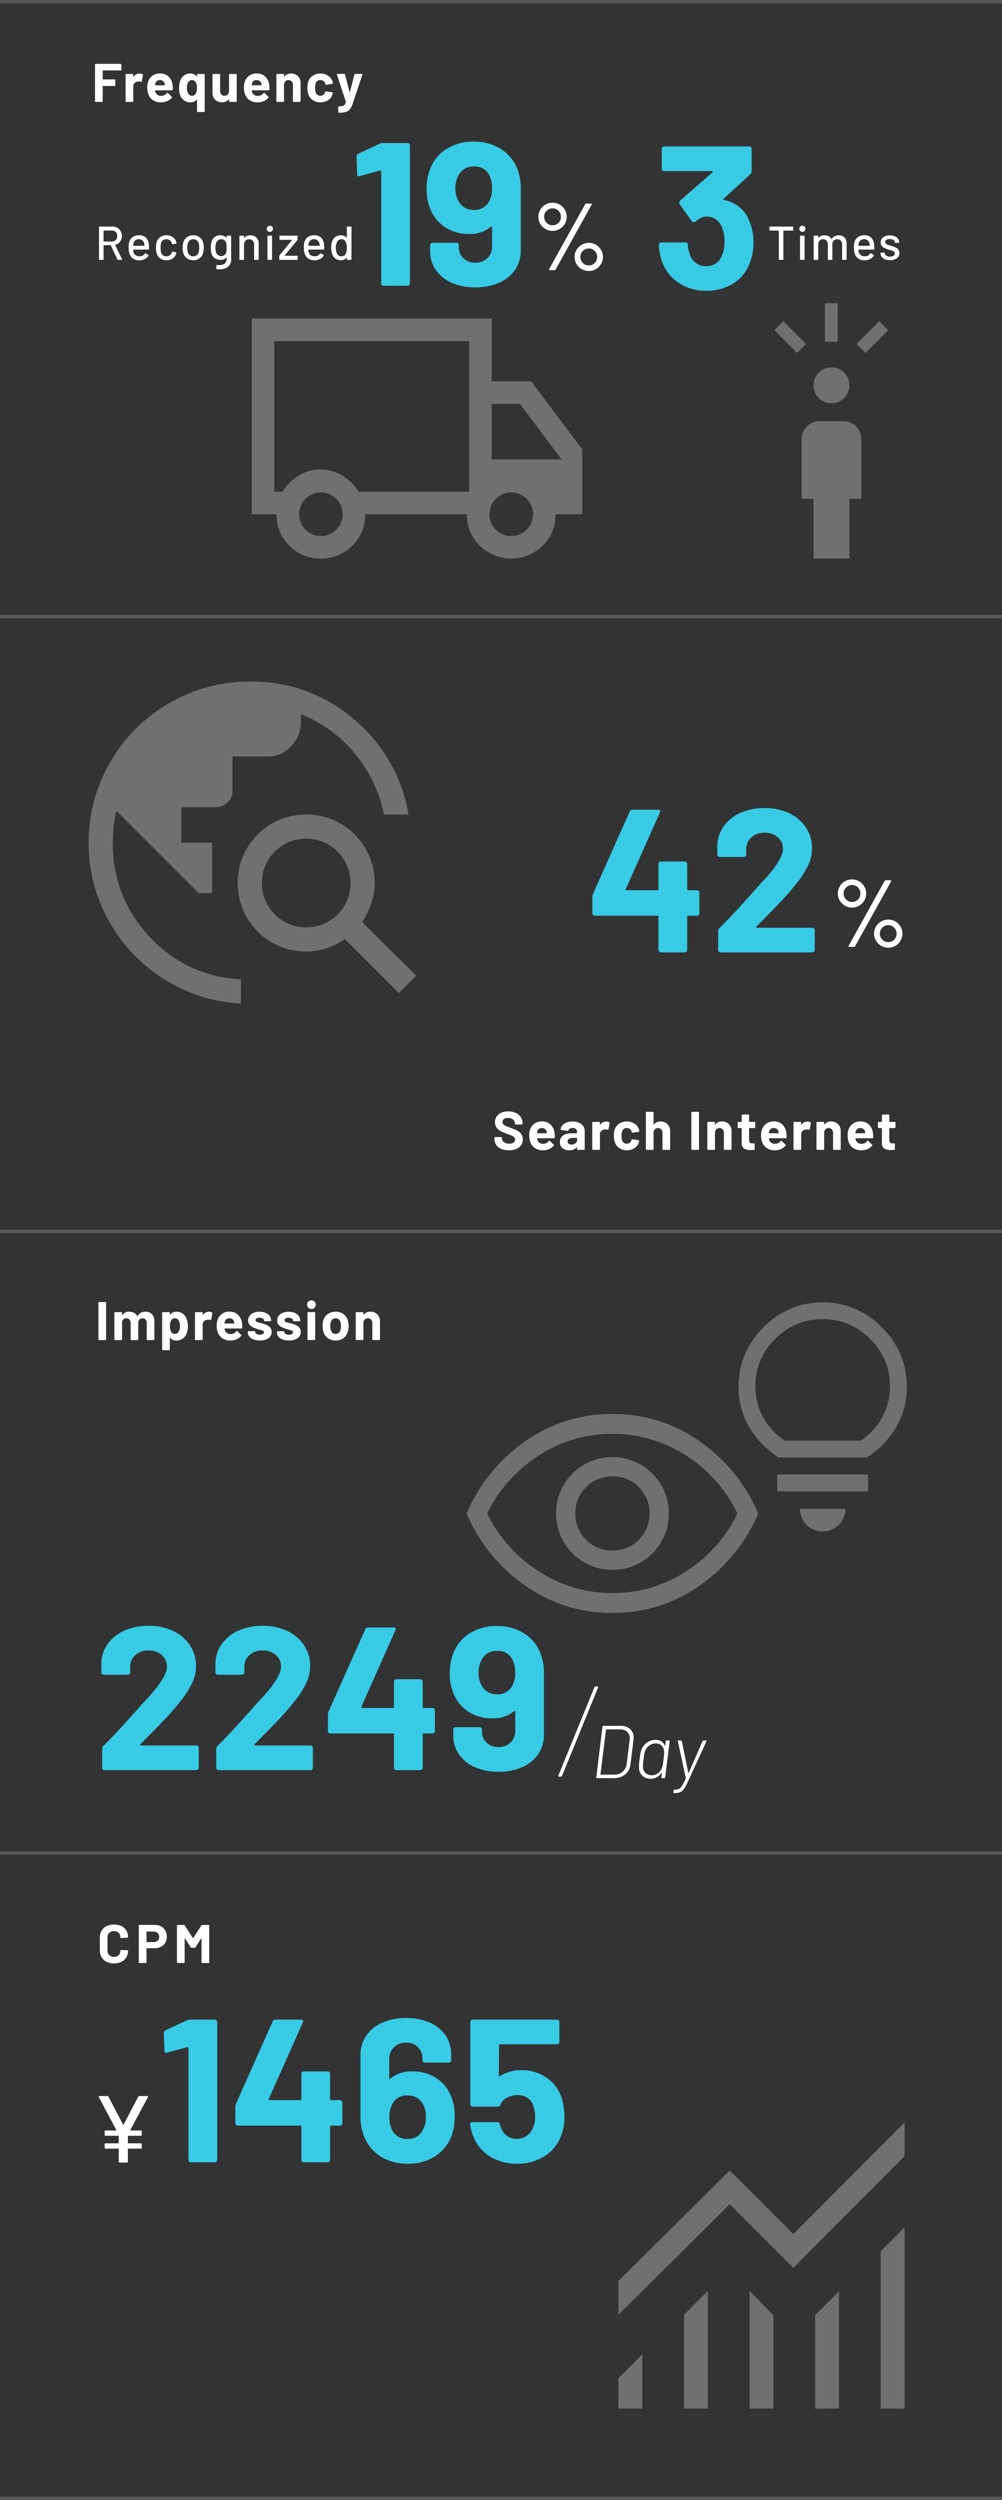 <svg xmlns="http://www.w3.org/2000/svg" width="295" height="736" viewBox="0 0 295 736"><rect x="0" y="0" width="295" height="736" fill="#333333" stroke="none"/><g transform="translate(-94 -843)"><g transform="translate(142.368 864.722)"><g transform="translate(-20.089 -8)"><path d="M28.62-20.04a15.823,15.823,0,0,1,1.2,6.36,16.323,16.323,0,0,1-1.08,6,11.853,11.853,0,0,1-4.83,6A14.586,14.586,0,0,1,15.9.48,14.192,14.192,0,0,1,7.89-1.8,12.684,12.684,0,0,1,2.94-7.98a17.08,17.08,0,0,1-.96-5.04.636.636,0,0,1,.72-.72H9.78a.636.636,0,0,1,.72.72,11.142,11.142,0,0,0,.66,2.94,4.805,4.805,0,0,0,1.77,2.43,4.909,4.909,0,0,0,2.91.87,4.606,4.606,0,0,0,4.62-2.94,9.839,9.839,0,0,0,.84-4.2,10.329,10.329,0,0,0-.9-4.62,4.76,4.76,0,0,0-4.62-2.82,2.9,2.9,0,0,0-1.38.39,18.042,18.042,0,0,0-1.74,1.11.8.8,0,0,1-.48.18.577.577,0,0,1-.54-.36L8.1-25.02a.739.739,0,0,1-.12-.42.814.814,0,0,1,.24-.6l9.54-8.34a.249.249,0,0,0,.09-.24q-.03-.12-.21-.12H3.54a.694.694,0,0,1-.51-.21.694.694,0,0,1-.21-.51v-5.82a.694.694,0,0,1,.21-.51A.694.694,0,0,1,3.54-42H28.56a.694.694,0,0,1,.51.21.694.694,0,0,1,.21.51v6.6a1.261,1.261,0,0,1-.42.9L21-26.58a.249.249,0,0,0-.09.24q.03.12.27.12A9.8,9.8,0,0,1,28.62-20.04Z" transform="translate(163.721 71.395)" fill="#37cbe6"/><path d="M9-41.82A1.785,1.785,0,0,1,9.9-42h7.26a.694.694,0,0,1,.51.21.694.694,0,0,1,.21.51V-.72a.694.694,0,0,1-.21.51.694.694,0,0,1-.51.21H10.14a.694.694,0,0,1-.51-.21.694.694,0,0,1-.21-.51V-33.6a.346.346,0,0,0-.12-.24.2.2,0,0,0-.24-.06L3.12-32.28l-.24.06q-.54,0-.54-.66l-.18-5.16a.849.849,0,0,1,.54-.84Zm40.5,7.44a15.316,15.316,0,0,1,1.02,5.88v18.06a10,10,0,0,1-1.68,5.73A10.816,10.816,0,0,1,44.1-.87,17.238,17.238,0,0,1,37.08.48a16.658,16.658,0,0,1-6.9-1.35A11.038,11.038,0,0,1,25.5-4.65a9.623,9.623,0,0,1-1.68-5.61v-1.68a.694.694,0,0,1,.21-.51.694.694,0,0,1,.51-.21h7.02a.694.694,0,0,1,.51.21.694.694,0,0,1,.21.51v.54a4.426,4.426,0,0,0,1.35,3.3,4.729,4.729,0,0,0,3.45,1.32,4.929,4.929,0,0,0,3.6-1.35,4.618,4.618,0,0,0,1.38-3.45v-5.58a.242.242,0,0,0-.12-.24.2.2,0,0,0-.24.06,9.637,9.637,0,0,1-6.48,2.1,12.636,12.636,0,0,1-6.45-1.65,11.464,11.464,0,0,1-4.47-4.77,14.54,14.54,0,0,1-1.5-6.9A15.234,15.234,0,0,1,24-34.8a11.809,11.809,0,0,1,4.83-5.58,14.69,14.69,0,0,1,7.83-2.04,14.628,14.628,0,0,1,7.95,2.13A12.044,12.044,0,0,1,49.5-34.38ZM36.66-22.32a4.764,4.764,0,0,0,4.5-2.46,7.976,7.976,0,0,0,.9-4.02,8.584,8.584,0,0,0-.78-3.66,4.678,4.678,0,0,0-4.56-2.64,4.83,4.83,0,0,0-4.56,2.64,7.877,7.877,0,0,0-.9,3.78,7.482,7.482,0,0,0,1.02,3.96A4.852,4.852,0,0,0,36.66-22.32Z" transform="translate(74.53 70.395)" fill="#37cbe6"/><path d="M6.5-11.564a4.141,4.141,0,0,1-2.114-.56,4.16,4.16,0,0,1-1.526-1.512,4.066,4.066,0,0,1-.56-2.1,4.014,4.014,0,0,1,.56-2.072,4.054,4.054,0,0,1,1.526-1.5A4.223,4.223,0,0,1,6.5-19.852a4.014,4.014,0,0,1,2.072.56,4.229,4.229,0,0,1,1.512,1.5,3.941,3.941,0,0,1,.56,2.058,4.066,4.066,0,0,1-.56,2.1,4.193,4.193,0,0,1-1.512,1.512A4.014,4.014,0,0,1,6.5-11.564ZM5.684,0A.236.236,0,0,1,5.46-.1a.228.228,0,0,1,.028-.238L16.072-19.4a.363.363,0,0,1,.336-.2H17.78a.236.236,0,0,1,.224.1.228.228,0,0,1-.028.238L7.392-.2a.329.329,0,0,1-.336.2ZM6.5-13.216a2.311,2.311,0,0,0,1.736-.728,2.486,2.486,0,0,0,.7-1.792,2.38,2.38,0,0,0-.714-1.75A2.347,2.347,0,0,0,6.5-18.2a2.426,2.426,0,0,0-1.764.714A2.356,2.356,0,0,0,4-15.736a2.435,2.435,0,0,0,.728,1.792A2.4,2.4,0,0,0,6.5-13.216ZM17.164.252a4.141,4.141,0,0,1-2.114-.56A4.16,4.16,0,0,1,13.524-1.82a4.014,4.014,0,0,1-.56-2.072,4.014,4.014,0,0,1,.56-2.072A4.16,4.16,0,0,1,15.05-7.476a4.141,4.141,0,0,1,2.114-.56,4.014,4.014,0,0,1,2.072.56,4.193,4.193,0,0,1,1.512,1.512,4.014,4.014,0,0,1,.56,2.072,4.014,4.014,0,0,1-.56,2.072A4.193,4.193,0,0,1,19.236-.308,4.014,4.014,0,0,1,17.164.252Zm0-1.652A2.311,2.311,0,0,0,18.9-2.128a2.452,2.452,0,0,0,.7-1.764,2.426,2.426,0,0,0-.714-1.764,2.324,2.324,0,0,0-1.722-.728,2.4,2.4,0,0,0-1.764.728,2.4,2.4,0,0,0-.728,1.764A2.4,2.4,0,0,0,15.4-2.128,2.4,2.4,0,0,0,17.164-1.4Z" transform="translate(127.922 65.811)" fill="#fff"/><path d="M7.378-9.8a.124.124,0,0,1,.14.14v.9a.124.124,0,0,1-.14.14H4.69a.049.049,0,0,0-.056.056V-.14a.124.124,0,0,1-.14.14H3.43a.124.124,0,0,1-.14-.14V-8.568a.049.049,0,0,0-.056-.056H.672a.124.124,0,0,1-.14-.14v-.9a.124.124,0,0,1,.14-.14Zm2.856,1.554A.872.872,0,0,1,9.59-8.5a.872.872,0,0,1-.252-.644.872.872,0,0,1,.252-.644.872.872,0,0,1,.644-.252.872.872,0,0,1,.644.252.872.872,0,0,1,.252.644.872.872,0,0,1-.252.644A.872.872,0,0,1,10.234-8.246ZM9.674-.014a.124.124,0,0,1-.14-.14V-6.986a.124.124,0,0,1,.14-.14h1.064a.124.124,0,0,1,.14.14V-.154a.124.124,0,0,1-.14.14Zm11.284-7.21a2.228,2.228,0,0,1,1.68.637,2.441,2.441,0,0,1,.616,1.771V-.14a.124.124,0,0,1-.14.14h-1.05a.124.124,0,0,1-.14-.14v-4.4a1.567,1.567,0,0,0-.385-1.113,1.339,1.339,0,0,0-1.029-.413,1.421,1.421,0,0,0-1.05.406,1.476,1.476,0,0,0-.406,1.092V-.14a.124.124,0,0,1-.14.14h-1.05a.124.124,0,0,1-.14-.14v-4.4a1.567,1.567,0,0,0-.385-1.113,1.339,1.339,0,0,0-1.029-.413,1.351,1.351,0,0,0-1.029.406A1.522,1.522,0,0,0,14.9-4.564V-.14a.124.124,0,0,1-.14.14H13.692a.124.124,0,0,1-.14-.14V-6.986a.124.124,0,0,1,.14-.14h1.064a.124.124,0,0,1,.14.14v.476a.047.047,0,0,0,.021.042q.021.014.049-.014a2.2,2.2,0,0,1,1.792-.742,2.525,2.525,0,0,1,1.218.273,1.893,1.893,0,0,1,.784.8q.042.056.084,0a2.1,2.1,0,0,1,.889-.812A2.789,2.789,0,0,1,20.958-7.224Zm10.4,2.772A11.12,11.12,0,0,1,31.4-3.164a.124.124,0,0,1-.14.14H26.8a.049.049,0,0,0-.056.056,2.423,2.423,0,0,0,.084.728,1.5,1.5,0,0,0,.623.875,2.077,2.077,0,0,0,1.183.315,1.8,1.8,0,0,0,1.6-.854q.07-.14.182-.042l.8.532a.133.133,0,0,1,.042.182,2.717,2.717,0,0,1-1.113.994A3.568,3.568,0,0,1,28.5.126a3.131,3.131,0,0,1-1.722-.448A2.732,2.732,0,0,1,25.732-1.6a5.315,5.315,0,0,1-.336-2,5.937,5.937,0,0,1,.154-1.554,2.675,2.675,0,0,1,1.008-1.526,3,3,0,0,1,1.834-.56,2.856,2.856,0,0,1,2.114.707A3.4,3.4,0,0,1,31.36-4.452ZM28.392-6.076a1.585,1.585,0,0,0-.994.3,1.485,1.485,0,0,0-.532.805,3.273,3.273,0,0,0-.126.784.049.049,0,0,0,.056.056H30a.049.049,0,0,0,.056-.056,4.1,4.1,0,0,0-.084-.686,1.588,1.588,0,0,0-.553-.875A1.6,1.6,0,0,0,28.392-6.076ZM36.05.084a4,4,0,0,1-1.477-.252,2.309,2.309,0,0,1-.987-.693,1.529,1.529,0,0,1-.35-.973v-.154a.124.124,0,0,1,.14-.14h1.008a.124.124,0,0,1,.14.14v.07a.834.834,0,0,0,.427.686,1.871,1.871,0,0,0,1.085.294,1.752,1.752,0,0,0,1.022-.273A.817.817,0,0,0,37.45-1.9a.656.656,0,0,0-.364-.609A5.723,5.723,0,0,0,35.91-2.94a11,11,0,0,1-1.337-.455,2.483,2.483,0,0,1-.91-.658,1.615,1.615,0,0,1-.371-1.1,1.769,1.769,0,0,1,.735-1.491A3.169,3.169,0,0,1,35.98-7.2a3.713,3.713,0,0,1,1.435.259,2.188,2.188,0,0,1,.959.721A1.719,1.719,0,0,1,38.71-5.18v.042a.124.124,0,0,1-.14.14h-.98a.124.124,0,0,1-.14-.14V-5.18a.8.8,0,0,0-.4-.679,1.9,1.9,0,0,0-1.085-.273,1.881,1.881,0,0,0-1,.238.727.727,0,0,0-.385.644.669.669,0,0,0,.371.616,5.968,5.968,0,0,0,1.2.448,12.837,12.837,0,0,1,1.351.441,2.408,2.408,0,0,1,.917.644,1.617,1.617,0,0,1,.378,1.113,1.79,1.79,0,0,1-.749,1.512A3.253,3.253,0,0,1,36.05.084Z" transform="translate(197.721 62.778)" fill="#fff"/><path d="M8.736-9.456a.185.185,0,0,1-.056.136.185.185,0,0,1-.136.056H3.312a.071.071,0,0,0-.08.08V-6.7a.071.071,0,0,0,.08.08h3.44a.185.185,0,0,1,.136.056.185.185,0,0,1,.056.136V-4.88a.185.185,0,0,1-.056.136.185.185,0,0,1-.136.056H3.312a.071.071,0,0,0-.08.08V-.192a.185.185,0,0,1-.056.136A.185.185,0,0,1,3.04,0H1.168a.185.185,0,0,1-.136-.056A.185.185,0,0,1,.976-.192V-11.008a.185.185,0,0,1,.056-.136.185.185,0,0,1,.136-.056H8.544a.185.185,0,0,1,.136.056.185.185,0,0,1,.056.136Zm5.328,1.12a1.625,1.625,0,0,1,.912.224.2.2,0,0,1,.1.24l-.336,1.824q-.016.192-.224.112a1.773,1.773,0,0,0-.56-.08,2.646,2.646,0,0,0-.352.032,1.572,1.572,0,0,0-.976.424,1.308,1.308,0,0,0-.4,1V-.192a.185.185,0,0,1-.056.136A.185.185,0,0,1,12.032,0H10.16a.185.185,0,0,1-.136-.056.185.185,0,0,1-.056-.136v-7.84a.185.185,0,0,1,.056-.136.185.185,0,0,1,.136-.056h1.872a.185.185,0,0,1,.136.056.185.185,0,0,1,.056.136v.608a.064.064,0,0,0,.032.064.032.032,0,0,0,.048-.016A2.032,2.032,0,0,1,14.064-8.336ZM23.808-4.96a6.884,6.884,0,0,1,.064,1.36.186.186,0,0,1-.208.192H18.72q-.1,0-.064.08a2.865,2.865,0,0,0,.176.64,1.678,1.678,0,0,0,1.7.9,1.931,1.931,0,0,0,1.616-.832.178.178,0,0,1,.144-.1.176.176,0,0,1,.112.064L23.552-1.52a.221.221,0,0,1,.08.144.33.33,0,0,1-.064.128,3.489,3.489,0,0,1-1.36,1.016,4.544,4.544,0,0,1-1.824.36A4.155,4.155,0,0,1,18.056-.5,3.465,3.465,0,0,1,16.688-2.24a5.486,5.486,0,0,1-.336-2.1,4.605,4.605,0,0,1,.24-1.552A3.517,3.517,0,0,1,17.88-7.7a3.6,3.6,0,0,1,2.184-.672,3.555,3.555,0,0,1,2.568.928A4.06,4.06,0,0,1,23.808-4.96ZM20.08-6.416a1.282,1.282,0,0,0-1.328.944,3.776,3.776,0,0,0-.112.512.071.071,0,0,0,.08.08h2.768q.1,0,.064-.08-.08-.464-.08-.448a1.382,1.382,0,0,0-.5-.744A1.461,1.461,0,0,0,20.08-6.416ZM31.008-8.032a.185.185,0,0,1,.056-.136.185.185,0,0,1,.136-.056h1.872a.185.185,0,0,1,.136.056.185.185,0,0,1,.056.136V2.784a.191.191,0,0,1-.192.192H31.2a.191.191,0,0,1-.192-.192V-.64A.064.064,0,0,0,30.976-.7q-.032-.016-.064.032a2.165,2.165,0,0,1-1.792.8,3.152,3.152,0,0,1-1.96-.6A3.439,3.439,0,0,1,26-2.1a6.232,6.232,0,0,1-.288-2,6.18,6.18,0,0,1,.272-1.92,3.383,3.383,0,0,1,1.16-1.72,3.088,3.088,0,0,1,1.928-.616,2.189,2.189,0,0,1,1.84.88.066.066,0,0,0,.064.024q.032-.008.032-.056ZM30.64-2.448a3.272,3.272,0,0,0,.352-1.664,3.421,3.421,0,0,0-.32-1.616,1.239,1.239,0,0,0-1.12-.688,1.289,1.289,0,0,0-1.184.688,3.418,3.418,0,0,0-.336,1.6,3.117,3.117,0,0,0,.4,1.7,1.274,1.274,0,0,0,1.136.624A1.17,1.17,0,0,0,30.64-2.448Zm9.792-5.584a.185.185,0,0,1,.056-.136.185.185,0,0,1,.136-.056H42.5a.185.185,0,0,1,.136.056.185.185,0,0,1,.056.136v7.84a.185.185,0,0,1-.056.136A.185.185,0,0,1,42.5,0H40.624a.185.185,0,0,1-.136-.056.185.185,0,0,1-.056-.136V-.736q0-.048-.032-.056t-.064.04a2.306,2.306,0,0,1-1.984.864,2.806,2.806,0,0,1-2-.736,2.693,2.693,0,0,1-.784-2.064V-8.032a.185.185,0,0,1,.056-.136.185.185,0,0,1,.136-.056h1.856a.185.185,0,0,1,.136.056.185.185,0,0,1,.056.136v4.784a1.539,1.539,0,0,0,.344,1.04,1.189,1.189,0,0,0,.952.4,1.262,1.262,0,0,0,.9-.328,1.421,1.421,0,0,0,.432-.856ZM52.272-4.96a6.884,6.884,0,0,1,.064,1.36.186.186,0,0,1-.208.192H47.184q-.1,0-.064.08a2.865,2.865,0,0,0,.176.64,1.678,1.678,0,0,0,1.7.9,1.931,1.931,0,0,0,1.616-.832.178.178,0,0,1,.144-.1.176.176,0,0,1,.112.064L52.016-1.52a.221.221,0,0,1,.08.144.33.33,0,0,1-.064.128,3.489,3.489,0,0,1-1.36,1.016,4.544,4.544,0,0,1-1.824.36A4.155,4.155,0,0,1,46.52-.5,3.465,3.465,0,0,1,45.152-2.24a5.486,5.486,0,0,1-.336-2.1,4.605,4.605,0,0,1,.24-1.552A3.517,3.517,0,0,1,46.344-7.7a3.6,3.6,0,0,1,2.184-.672A3.555,3.555,0,0,1,51.1-7.44,4.06,4.06,0,0,1,52.272-4.96ZM48.544-6.416a1.282,1.282,0,0,0-1.328.944,3.776,3.776,0,0,0-.112.512.071.071,0,0,0,.08.08h2.768q.1,0,.064-.08-.08-.464-.08-.448a1.382,1.382,0,0,0-.5-.744A1.461,1.461,0,0,0,48.544-6.416ZM58.656-8.352a2.791,2.791,0,0,1,2.064.784A2.875,2.875,0,0,1,61.5-5.44V-.192a.185.185,0,0,1-.056.136A.185.185,0,0,1,61.312,0H59.44A.185.185,0,0,1,59.3-.056a.185.185,0,0,1-.056-.136V-4.976a1.5,1.5,0,0,0-.36-1.04,1.219,1.219,0,0,0-.952-.4,1.219,1.219,0,0,0-.952.4,1.5,1.5,0,0,0-.36,1.04V-.192a.185.185,0,0,1-.056.136A.185.185,0,0,1,56.432,0H54.56a.185.185,0,0,1-.136-.056.185.185,0,0,1-.056-.136v-7.84a.185.185,0,0,1,.056-.136.185.185,0,0,1,.136-.056h1.872a.185.185,0,0,1,.136.056.185.185,0,0,1,.056.136v.56a.064.064,0,0,0,.032.064.032.032,0,0,0,.048-.016A2.235,2.235,0,0,1,58.656-8.352ZM67.328.128a3.83,3.83,0,0,1-2.216-.64,3.493,3.493,0,0,1-1.336-1.76A5.878,5.878,0,0,1,63.5-4.16a5.674,5.674,0,0,1,.272-1.856A3.32,3.32,0,0,1,65.1-7.728a3.94,3.94,0,0,1,2.224-.624,3.982,3.982,0,0,1,2.248.64A3.068,3.068,0,0,1,70.864-6.1a2.031,2.031,0,0,1,.128.576v.032a.17.17,0,0,1-.16.176l-1.84.272H68.96a.192.192,0,0,1-.192-.16l-.048-.256a1.217,1.217,0,0,0-.5-.688,1.537,1.537,0,0,0-.912-.272,1.429,1.429,0,0,0-.864.256,1.356,1.356,0,0,0-.5.7,3.929,3.929,0,0,0-.176,1.312,4.3,4.3,0,0,0,.16,1.312,1.424,1.424,0,0,0,.5.752,1.4,1.4,0,0,0,.872.272,1.479,1.479,0,0,0,.872-.264A1.35,1.35,0,0,0,68.7-2.8a.223.223,0,0,0,.016-.1.065.065,0,0,0,.016-.048q.016-.192.224-.16l1.84.288a.17.17,0,0,1,.16.176,2.252,2.252,0,0,1-.1.48,2.983,2.983,0,0,1-1.3,1.68A4.107,4.107,0,0,1,67.328.128Zm5.36,3.056a.093.093,0,0,1-.08-.056.27.27,0,0,1-.032-.136V1.52a.191.191,0,0,1,.192-.192,5.187,5.187,0,0,0,1.064-.112,1.155,1.155,0,0,0,.624-.368,1.928,1.928,0,0,0,.36-.8.144.144,0,0,0,0-.1L72.192-8.016a.178.178,0,0,1-.016-.08q0-.144.176-.144h2a.211.211,0,0,1,.224.16L75.92-2.9q.016.048.048.048t.048-.048L77.36-8.08a.211.211,0,0,1,.224-.16h1.952a.156.156,0,0,1,.136.056.2.2,0,0,1,.008.168L76.912.3A7.057,7.057,0,0,1,76.1,2.056a2.383,2.383,0,0,1-1.168.856,6.518,6.518,0,0,1-2.128.272Z" transform="translate(-1.279 16.278)" fill="#fff"/><path d="M6.734,0A.154.154,0,0,1,6.58-.1L4.62-4.284a.055.055,0,0,0-.056-.042H2.548a.049.049,0,0,0-.056.056V-.14a.124.124,0,0,1-.14.14H1.288a.124.124,0,0,1-.14-.14V-9.66a.124.124,0,0,1,.14-.14H5.054a3.018,3.018,0,0,1,1.477.35,2.463,2.463,0,0,1,.987.98,2.948,2.948,0,0,1,.35,1.456,2.68,2.68,0,0,1-.511,1.659,2.508,2.508,0,0,1-1.421.917q-.056.028-.028.07l2.03,4.2a.156.156,0,0,1,.014.07q0,.1-.112.1ZM2.548-8.638a.049.049,0,0,0-.056.056v3.136a.049.049,0,0,0,.056.056H4.886a1.623,1.623,0,0,0,1.19-.441A1.567,1.567,0,0,0,6.524-7a1.608,1.608,0,0,0-.448-1.19,1.608,1.608,0,0,0-1.19-.448ZM15.834-4.452a11.119,11.119,0,0,1,.042,1.288.124.124,0,0,1-.14.14H11.27a.049.049,0,0,0-.056.056,2.423,2.423,0,0,0,.084.728,1.5,1.5,0,0,0,.623.875A2.077,2.077,0,0,0,13.1-1.05,1.8,1.8,0,0,0,14.7-1.9q.07-.14.182-.042l.8.532a.133.133,0,0,1,.042.182,2.717,2.717,0,0,1-1.113.994,3.568,3.568,0,0,1-1.631.364,3.131,3.131,0,0,1-1.722-.448A2.732,2.732,0,0,1,10.206-1.6a5.315,5.315,0,0,1-.336-2,5.937,5.937,0,0,1,.154-1.554,2.675,2.675,0,0,1,1.008-1.526,3,3,0,0,1,1.834-.56,2.856,2.856,0,0,1,2.114.707A3.4,3.4,0,0,1,15.834-4.452ZM12.866-6.076a1.585,1.585,0,0,0-.994.3,1.485,1.485,0,0,0-.532.805,3.273,3.273,0,0,0-.126.784.049.049,0,0,0,.056.056h3.206a.049.049,0,0,0,.056-.056,4.1,4.1,0,0,0-.084-.686,1.588,1.588,0,0,0-.553-.875A1.6,1.6,0,0,0,12.866-6.076ZM20.986.112a3.053,3.053,0,0,1-1.82-.539A2.706,2.706,0,0,1,18.13-1.89a5.6,5.6,0,0,1-.21-1.694,6.136,6.136,0,0,1,.21-1.694,2.661,2.661,0,0,1,1.043-1.428,3.09,3.09,0,0,1,1.813-.532,3.187,3.187,0,0,1,1.834.532,2.433,2.433,0,0,1,1.022,1.344,1.965,1.965,0,0,1,.112.462.137.137,0,0,1-.126.14l-1.05.154H22.75q-.1,0-.14-.126l-.042-.224a1.368,1.368,0,0,0-.546-.8,1.713,1.713,0,0,0-1.05-.322,1.63,1.63,0,0,0-1.022.322A1.469,1.469,0,0,0,19.4-4.9a5.671,5.671,0,0,0-.126,1.33A5.6,5.6,0,0,0,19.4-2.254a1.558,1.558,0,0,0,.553.882,1.6,1.6,0,0,0,1.015.322,1.743,1.743,0,0,0,1.057-.322,1.37,1.37,0,0,0,.553-.84.032.032,0,0,0,.007-.035.032.032,0,0,1,.007-.035v-.056a.118.118,0,0,1,.154-.084l1.05.168q.112.028.112.112v.056a.889.889,0,0,1-.07.308A2.371,2.371,0,0,1,22.82-.406,3.25,3.25,0,0,1,20.986.112Zm7.924,0A3.128,3.128,0,0,1,27.1-.413a2.753,2.753,0,0,1-1.078-1.463,5.387,5.387,0,0,1-.252-1.708,5.165,5.165,0,0,1,.238-1.68A2.754,2.754,0,0,1,27.09-6.713a3.176,3.176,0,0,1,1.834-.525,2.983,2.983,0,0,1,1.757.525,2.871,2.871,0,0,1,1.071,1.435A5.051,5.051,0,0,1,32-3.6a5.354,5.354,0,0,1-.252,1.722A2.778,2.778,0,0,1,30.688-.413,3.039,3.039,0,0,1,28.91.112Zm0-1.162a1.588,1.588,0,0,0,.98-.315,1.724,1.724,0,0,0,.6-.889,4.8,4.8,0,0,0,.154-1.316,5.09,5.09,0,0,0-.14-1.3,1.724,1.724,0,0,0-.6-.889,1.655,1.655,0,0,0-1.022-.315,1.61,1.61,0,0,0-.994.315,1.724,1.724,0,0,0-.6.889,4.47,4.47,0,0,0-.154,1.3,4.62,4.62,0,0,0,.154,1.316,1.636,1.636,0,0,0,.6.889A1.685,1.685,0,0,0,28.91-1.05Zm9.8-5.936a.124.124,0,0,1,.14-.14h1.064a.124.124,0,0,1,.14.14V-.364A2.85,2.85,0,0,1,39.1,2.058a4.146,4.146,0,0,1-2.569.728q-.224,0-.7-.028a.139.139,0,0,1-.14-.154l.042-.966a.134.134,0,0,1,.042-.1.116.116,0,0,1,.112-.028q.2.014.574.014a2.694,2.694,0,0,0,1.722-.441A1.839,1.839,0,0,0,38.71-.406V-.658A.047.047,0,0,0,38.689-.7q-.021-.014-.049.014A2.143,2.143,0,0,1,36.918,0a2.961,2.961,0,0,1-1.645-.476,2.445,2.445,0,0,1-1.015-1.4,6.293,6.293,0,0,1-.182-1.708,5.935,5.935,0,0,1,.21-1.792,2.645,2.645,0,0,1,.945-1.351,2.591,2.591,0,0,1,1.6-.511,2.359,2.359,0,0,1,1.806.7q.028.028.049.021a.032.032,0,0,0,.021-.035Zm-.084,4.7a4.706,4.706,0,0,0,.063-.476q.021-.252.021-.84t-.021-.833a2.981,2.981,0,0,0-.077-.469,1.482,1.482,0,0,0-.5-.847,1.472,1.472,0,0,0-.98-.329,1.472,1.472,0,0,0-.98.329,1.807,1.807,0,0,0-.56.847,4.058,4.058,0,0,0-.154,1.3,4.1,4.1,0,0,0,.14,1.316,1.583,1.583,0,0,0,.553.847,1.556,1.556,0,0,0,1,.329,1.487,1.487,0,0,0,1-.329A1.5,1.5,0,0,0,38.626-2.282Zm7.042-4.942a2.474,2.474,0,0,1,1.82.665,2.417,2.417,0,0,1,.672,1.8V-.14a.124.124,0,0,1-.14.14H46.956a.124.124,0,0,1-.14-.14V-4.494a1.593,1.593,0,0,0-.406-1.134,1.406,1.406,0,0,0-1.078-.434,1.434,1.434,0,0,0-1.078.434,1.543,1.543,0,0,0-.42,1.12V-.14a.124.124,0,0,1-.14.14H42.63a.124.124,0,0,1-.14-.14V-6.986a.124.124,0,0,1,.14-.14h1.064a.124.124,0,0,1,.14.14v.5a.047.047,0,0,0,.021.042q.021.014.035-.014A2.119,2.119,0,0,1,45.668-7.224ZM51.45-8.246a.872.872,0,0,1-.644-.252.872.872,0,0,1-.252-.644.872.872,0,0,1,.252-.644.872.872,0,0,1,.644-.252.872.872,0,0,1,.644.252.872.872,0,0,1,.252.644.872.872,0,0,1-.252.644A.872.872,0,0,1,51.45-8.246ZM50.89-.014a.124.124,0,0,1-.14-.14V-6.986a.124.124,0,0,1,.14-.14h1.064a.124.124,0,0,1,.14.14V-.154a.124.124,0,0,1-.14.14ZM54.348,0a.124.124,0,0,1-.14-.14v-.98a.261.261,0,0,1,.056-.168l3.71-4.536q.028-.028.014-.049a.047.047,0,0,0-.042-.021H54.418a.124.124,0,0,1-.14-.14v-.952a.124.124,0,0,1,.14-.14h5.054a.124.124,0,0,1,.14.14v.994a.261.261,0,0,1-.056.168L55.79-1.288q-.028.028-.014.049a.047.047,0,0,0,.042.021h3.668a.124.124,0,0,1,.14.14V-.14a.124.124,0,0,1-.14.14ZM67.41-4.452a11.121,11.121,0,0,1,.042,1.288.124.124,0,0,1-.14.14H62.846a.049.049,0,0,0-.056.056,2.423,2.423,0,0,0,.084.728,1.5,1.5,0,0,0,.623.875,2.077,2.077,0,0,0,1.183.315,1.8,1.8,0,0,0,1.6-.854q.07-.14.182-.042l.8.532a.133.133,0,0,1,.042.182,2.717,2.717,0,0,1-1.113.994,3.568,3.568,0,0,1-1.631.364,3.131,3.131,0,0,1-1.722-.448A2.732,2.732,0,0,1,61.782-1.6a5.315,5.315,0,0,1-.336-2A5.937,5.937,0,0,1,61.6-5.152a2.675,2.675,0,0,1,1.008-1.526,3,3,0,0,1,1.834-.56,2.856,2.856,0,0,1,2.114.707A3.4,3.4,0,0,1,67.41-4.452ZM64.442-6.076a1.585,1.585,0,0,0-.994.3,1.485,1.485,0,0,0-.532.805,3.273,3.273,0,0,0-.126.784.049.049,0,0,0,.056.056h3.206a.049.049,0,0,0,.056-.056,4.1,4.1,0,0,0-.084-.686,1.588,1.588,0,0,0-.553-.875A1.6,1.6,0,0,0,64.442-6.076ZM74.13-9.66a.124.124,0,0,1,.14-.14h1.064a.124.124,0,0,1,.14.14V-.14a.124.124,0,0,1-.14.14H74.27a.124.124,0,0,1-.14-.14V-.6a.047.047,0,0,0-.021-.042q-.021-.014-.049.014a2.2,2.2,0,0,1-.728.546,2.125,2.125,0,0,1-.91.2,2.717,2.717,0,0,1-1.673-.5,2.83,2.83,0,0,1-.973-1.407,5.332,5.332,0,0,1-.266-1.792,5.688,5.688,0,0,1,.224-1.694A2.853,2.853,0,0,1,70.7-6.72a2.739,2.739,0,0,1,1.722-.518,2.206,2.206,0,0,1,.9.189,2.1,2.1,0,0,1,.735.539q.028.028.049.014a.047.047,0,0,0,.021-.042Zm-.35,7.854A3.781,3.781,0,0,0,74.1-3.57a3.691,3.691,0,0,0-.35-1.792,1.294,1.294,0,0,0-1.19-.714,1.356,1.356,0,0,0-1.246.672,3.386,3.386,0,0,0-.448,1.848,3.7,3.7,0,0,0,.35,1.736,1.391,1.391,0,0,0,1.33.77A1.336,1.336,0,0,0,73.78-1.806Z" transform="translate(-0.279 62.778)" fill="#fff"/><path d="M22.343,78.646a12.668,12.668,0,0,1-9.232-3.759A12.523,12.523,0,0,1,9.3,65.6H2V8H72.646V26.463H84.255L99.291,46.474V65.6h-7.85a12.523,12.523,0,0,1-3.814,9.287,13.215,13.215,0,0,1-18.463,0A12.523,12.523,0,0,1,65.35,65.6H35.388a12.523,12.523,0,0,1-3.814,9.287A12.668,12.668,0,0,1,22.343,78.646Zm0-6.633A6.412,6.412,0,1,0,17.81,61.068a6.412,6.412,0,0,0,4.533,10.945ZM8.633,58.967h2.432a14.648,14.648,0,0,1,4.754-4.754,11.991,11.991,0,0,1,6.412-1.769A12,12,0,0,1,28.7,54.268a15.4,15.4,0,0,1,4.809,4.7h32.5V14.633H8.633ZM78.4,72.013a6.417,6.417,0,1,0-4.533-1.879A6.177,6.177,0,0,0,78.4,72.013ZM72.646,49.459H93.21L80.938,33.1H72.646ZM37.378,36.745Z" transform="translate(43.841 72.064)" fill="rgba(255,255,255,0.3)"/><path d="M27.792,18.55a5.253,5.253,0,0,1-5.275-5.275A5.253,5.253,0,0,1,27.792,8a5.253,5.253,0,0,1,5.275,5.275,5.253,5.253,0,0,1-5.275,5.275ZM22.517,64.269V46.685H19V29.1a5.253,5.253,0,0,1,5.275-5.275h7.034A5.253,5.253,0,0,1,36.584,29.1V46.685H33.067V64.269Z" transform="translate(188.721 86.441)" fill="rgba(255,255,255,0.3)"/><path d="M21.505,14.614,14.828,7.937l2.646-2.646,6.677,6.677Zm20.157,0-2.646-2.646,6.677-6.677,2.646,2.646ZM29.694,11.338V0h3.779V11.338Z" transform="translate(184.893 75.56)" fill="rgba(255,255,255,0.3)"/></g><g transform="translate(2.735 177.982)"><path d="M32.76-18.3a.694.694,0,0,1,.51.21.694.694,0,0,1,.21.51v6.06a.694.694,0,0,1-.21.51.694.694,0,0,1-.51.21H30.18a.265.265,0,0,0-.3.3V-.72a.694.694,0,0,1-.21.51.694.694,0,0,1-.51.21H22.14a.694.694,0,0,1-.51-.21.694.694,0,0,1-.21-.51V-10.5a.265.265,0,0,0-.3-.3H2.7a.694.694,0,0,1-.51-.21.694.694,0,0,1-.21-.51v-4.8a2.961,2.961,0,0,1,.18-.9l10.8-24.24A.849.849,0,0,1,13.8-42h7.5a.659.659,0,0,1,.57.21.645.645,0,0,1-.03.63L11.82-18.66a.255.255,0,0,0,0,.24.192.192,0,0,0,.18.12h9.12a.265.265,0,0,0,.3-.3v-7.44a.694.694,0,0,1,.21-.51.694.694,0,0,1,.51-.21h7.02a.694.694,0,0,1,.51.21.694.694,0,0,1,.21.51v7.44a.265.265,0,0,0,.3.3ZM50.28-7.62a.2.2,0,0,0-.06.24.242.242,0,0,0,.24.12H66.72a.694.694,0,0,1,.51.21.694.694,0,0,1,.21.51V-.72a.694.694,0,0,1-.21.51.694.694,0,0,1-.51.21h-27a.694.694,0,0,1-.51-.21A.694.694,0,0,1,39-.72V-6.24a1.221,1.221,0,0,1,.36-.9q2.94-2.88,6-6.27t3.84-4.23q1.68-1.98,3.42-3.78,5.46-6.06,5.46-9a4.434,4.434,0,0,0-1.5-3.45,5.608,5.608,0,0,0-3.9-1.35,5.608,5.608,0,0,0-3.9,1.35,4.571,4.571,0,0,0-1.5,3.57v1.5a.694.694,0,0,1-.21.51.694.694,0,0,1-.51.21H39.48a.694.694,0,0,1-.51-.21.694.694,0,0,1-.21-.51v-2.82a10.312,10.312,0,0,1,2.04-5.73,11.836,11.836,0,0,1,4.95-3.81,17.475,17.475,0,0,1,6.93-1.32,16.251,16.251,0,0,1,7.41,1.59,11.986,11.986,0,0,1,4.86,4.29,10.984,10.984,0,0,1,1.71,6,11.931,11.931,0,0,1-1.26,5.16,28.531,28.531,0,0,1-3.78,5.7q-1.86,2.34-4.02,4.62t-6.42,6.6Z" transform="translate(121.328 80.669)" fill="#37cbe6"/><path d="M-118.192.128a5.692,5.692,0,0,1-2.24-.408,3.3,3.3,0,0,1-1.48-1.168,3.055,3.055,0,0,1-.52-1.768v-.352a.185.185,0,0,1,.056-.136.185.185,0,0,1,.136-.056h1.824a.185.185,0,0,1,.136.056.185.185,0,0,1,.056.136v.24a1.307,1.307,0,0,0,.592,1.08,2.624,2.624,0,0,0,1.6.44,1.892,1.892,0,0,0,1.264-.36,1.129,1.129,0,0,0,.416-.888.9.9,0,0,0-.256-.648,2.261,2.261,0,0,0-.7-.464q-.44-.2-1.4-.552a13.71,13.71,0,0,1-1.816-.752,3.647,3.647,0,0,1-1.248-1.048,2.634,2.634,0,0,1-.5-1.64,2.888,2.888,0,0,1,.5-1.68,3.158,3.158,0,0,1,1.376-1.1,5.04,5.04,0,0,1,2.032-.384,5.193,5.193,0,0,1,2.168.432,3.534,3.534,0,0,1,1.488,1.208,3.089,3.089,0,0,1,.536,1.8v.24a.185.185,0,0,1-.056.136.185.185,0,0,1-.136.056h-1.84a.185.185,0,0,1-.136-.056.185.185,0,0,1-.056-.136v-.128a1.454,1.454,0,0,0-.552-1.144,2.251,2.251,0,0,0-1.512-.472,1.914,1.914,0,0,0-1.176.32,1.042,1.042,0,0,0-.424.88.96.96,0,0,0,.248.672,2.178,2.178,0,0,0,.736.488q.488.216,1.512.584a18.832,18.832,0,0,1,1.784.736,3.555,3.555,0,0,1,1.168.952,2.5,2.5,0,0,1,.52,1.64,2.865,2.865,0,0,1-1.1,2.376A4.7,4.7,0,0,1-118.192.128Zm13.456-5.088a6.884,6.884,0,0,1,.064,1.36.186.186,0,0,1-.208.192h-4.944q-.1,0-.064.08a2.865,2.865,0,0,0,.176.64,1.678,1.678,0,0,0,1.7.9,1.931,1.931,0,0,0,1.616-.832.178.178,0,0,1,.144-.1.176.176,0,0,1,.112.064l1.152,1.136a.221.221,0,0,1,.08.144.33.33,0,0,1-.064.128,3.489,3.489,0,0,1-1.36,1.016,4.544,4.544,0,0,1-1.824.36A4.155,4.155,0,0,1-110.488-.5a3.465,3.465,0,0,1-1.368-1.744,5.486,5.486,0,0,1-.336-2.1,4.605,4.605,0,0,1,.24-1.552A3.517,3.517,0,0,1-110.664-7.7a3.6,3.6,0,0,1,2.184-.672,3.555,3.555,0,0,1,2.568.928A4.06,4.06,0,0,1-104.736-4.96Zm-3.728-1.456a1.282,1.282,0,0,0-1.328.944,3.775,3.775,0,0,0-.112.512.071.071,0,0,0,.08.08h2.768q.1,0,.064-.08-.08-.464-.08-.448a1.382,1.382,0,0,0-.5-.744A1.461,1.461,0,0,0-108.464-6.416Zm9.024-1.936a4.555,4.555,0,0,1,1.856.36,3.063,3.063,0,0,1,1.272.984,2.3,2.3,0,0,1,.456,1.392V-.192a.185.185,0,0,1-.056.136A.185.185,0,0,1-96.048,0H-97.92a.185.185,0,0,1-.136-.056.185.185,0,0,1-.056-.136V-.72a.064.064,0,0,0-.032-.064q-.032-.016-.064.032a2.545,2.545,0,0,1-2.16.88,3.153,3.153,0,0,1-2.016-.608,2.148,2.148,0,0,1-.768-1.792,2.294,2.294,0,0,1,.864-1.912,3.905,3.905,0,0,1,2.464-.68h1.632a.071.071,0,0,0,.08-.08V-5.3a1.067,1.067,0,0,0-.32-.824,1.37,1.37,0,0,0-.96-.3,1.729,1.729,0,0,0-.824.176.822.822,0,0,0-.424.5.183.183,0,0,1-.208.16l-1.936-.256q-.192-.032-.176-.144a2.13,2.13,0,0,1,.536-1.216,3.124,3.124,0,0,1,1.248-.848A4.725,4.725,0,0,1-99.44-8.352Zm-.32,6.8a1.863,1.863,0,0,0,1.168-.368,1.139,1.139,0,0,0,.48-.944V-3.44a.071.071,0,0,0-.08-.08h-1.152a2.016,2.016,0,0,0-1.128.272.871.871,0,0,0-.408.768.83.83,0,0,0,.3.68A1.252,1.252,0,0,0-99.76-1.552Zm10.224-6.784a1.625,1.625,0,0,1,.912.224.2.2,0,0,1,.1.24l-.336,1.824q-.016.192-.224.112a1.773,1.773,0,0,0-.56-.08A2.646,2.646,0,0,0-90-5.984a1.572,1.572,0,0,0-.976.424,1.308,1.308,0,0,0-.4,1V-.192a.185.185,0,0,1-.056.136A.185.185,0,0,1-91.568,0H-93.44a.185.185,0,0,1-.136-.056.185.185,0,0,1-.056-.136v-7.84a.185.185,0,0,1,.056-.136.185.185,0,0,1,.136-.056h1.872a.185.185,0,0,1,.136.056.185.185,0,0,1,.056.136v.608a.064.064,0,0,0,.032.064.032.032,0,0,0,.048-.016A2.032,2.032,0,0,1-89.536-8.336Zm6.08,8.464a3.83,3.83,0,0,1-2.216-.64,3.493,3.493,0,0,1-1.336-1.76A5.878,5.878,0,0,1-87.28-4.16a5.674,5.674,0,0,1,.272-1.856A3.32,3.32,0,0,1-85.68-7.728a3.94,3.94,0,0,1,2.224-.624,3.982,3.982,0,0,1,2.248.64A3.068,3.068,0,0,1-79.92-6.1a2.031,2.031,0,0,1,.128.576v.032a.17.17,0,0,1-.16.176l-1.84.272h-.032a.192.192,0,0,1-.192-.16l-.048-.256a1.217,1.217,0,0,0-.5-.688,1.537,1.537,0,0,0-.912-.272,1.429,1.429,0,0,0-.864.256,1.356,1.356,0,0,0-.5.7,3.929,3.929,0,0,0-.176,1.312,4.3,4.3,0,0,0,.16,1.312,1.424,1.424,0,0,0,.5.752,1.4,1.4,0,0,0,.872.272,1.479,1.479,0,0,0,.872-.264,1.35,1.35,0,0,0,.52-.728.223.223,0,0,0,.016-.1.065.065,0,0,0,.016-.048q.016-.192.224-.16l1.84.288a.17.17,0,0,1,.16.176,2.252,2.252,0,0,1-.1.48,2.983,2.983,0,0,1-1.3,1.68A4.107,4.107,0,0,1-83.456.128Zm9.9-8.48a2.791,2.791,0,0,1,2.064.784A2.875,2.875,0,0,1-70.7-5.44V-.192a.185.185,0,0,1-.056.136A.185.185,0,0,1-70.9,0h-1.872A.185.185,0,0,1-72.9-.056a.185.185,0,0,1-.056-.136V-4.976a1.5,1.5,0,0,0-.36-1.04,1.219,1.219,0,0,0-.952-.4,1.219,1.219,0,0,0-.952.4,1.5,1.5,0,0,0-.36,1.04V-.192a.185.185,0,0,1-.056.136A.185.185,0,0,1-75.776,0h-1.872a.185.185,0,0,1-.136-.056.185.185,0,0,1-.056-.136V-11.008a.185.185,0,0,1,.056-.136.185.185,0,0,1,.136-.056h1.872a.185.185,0,0,1,.136.056.185.185,0,0,1,.056.136v3.536a.064.064,0,0,0,.032.064.032.032,0,0,0,.048-.016A2.235,2.235,0,0,1-73.552-8.352ZM-64.272,0a.185.185,0,0,1-.136-.056.185.185,0,0,1-.056-.136V-11.008a.185.185,0,0,1,.056-.136.185.185,0,0,1,.136-.056H-62.4a.185.185,0,0,1,.136.056.185.185,0,0,1,.056.136V-.192a.185.185,0,0,1-.056.136A.185.185,0,0,1-62.4,0Zm8.8-8.352a2.791,2.791,0,0,1,2.064.784,2.875,2.875,0,0,1,.784,2.128V-.192a.185.185,0,0,1-.056.136A.185.185,0,0,1-52.816,0h-1.872a.185.185,0,0,1-.136-.056.185.185,0,0,1-.056-.136V-4.976a1.5,1.5,0,0,0-.36-1.04,1.219,1.219,0,0,0-.952-.4,1.219,1.219,0,0,0-.952.4,1.5,1.5,0,0,0-.36,1.04V-.192a.185.185,0,0,1-.056.136A.185.185,0,0,1-57.7,0h-1.872A.185.185,0,0,1-59.7-.056a.185.185,0,0,1-.056-.136v-7.84a.185.185,0,0,1,.056-.136.185.185,0,0,1,.136-.056H-57.7a.185.185,0,0,1,.136.056.185.185,0,0,1,.056.136v.56a.064.064,0,0,0,.032.064.032.032,0,0,0,.048-.016A2.235,2.235,0,0,1-55.472-8.352Zm9.824,1.744a.185.185,0,0,1-.056.136.185.185,0,0,1-.136.056h-1.536a.071.071,0,0,0-.08.08v3.392a1.2,1.2,0,0,0,.216.784.863.863,0,0,0,.7.256h.528a.185.185,0,0,1,.136.056.185.185,0,0,1,.056.136v1.52a.2.2,0,0,1-.192.208q-.672.032-.96.032a3.6,3.6,0,0,1-1.984-.44,1.887,1.887,0,0,1-.672-1.656V-6.336a.071.071,0,0,0-.08-.08h-.912a.185.185,0,0,1-.136-.056.185.185,0,0,1-.056-.136V-8.032a.185.185,0,0,1,.056-.136.185.185,0,0,1,.136-.056h.912a.071.071,0,0,0,.08-.08v-1.9a.185.185,0,0,1,.056-.136.185.185,0,0,1,.136-.056h1.792a.185.185,0,0,1,.136.056.185.185,0,0,1,.056.136v1.9a.071.071,0,0,0,.08.08h1.536a.185.185,0,0,1,.136.056.185.185,0,0,1,.056.136ZM-36.48-4.96a6.884,6.884,0,0,1,.064,1.36.186.186,0,0,1-.208.192h-4.944q-.1,0-.064.08a2.865,2.865,0,0,0,.176.64,1.678,1.678,0,0,0,1.7.9,1.931,1.931,0,0,0,1.616-.832A.178.178,0,0,1-38-2.72a.176.176,0,0,1,.112.064l1.152,1.136a.221.221,0,0,1,.08.144.33.33,0,0,1-.064.128A3.489,3.489,0,0,1-38.08-.232,4.544,4.544,0,0,1-39.9.128,4.155,4.155,0,0,1-42.232-.5,3.465,3.465,0,0,1-43.6-2.24a5.486,5.486,0,0,1-.336-2.1,4.605,4.605,0,0,1,.24-1.552A3.517,3.517,0,0,1-42.408-7.7a3.6,3.6,0,0,1,2.184-.672,3.555,3.555,0,0,1,2.568.928A4.06,4.06,0,0,1-36.48-4.96Zm-3.728-1.456a1.282,1.282,0,0,0-1.328.944,3.776,3.776,0,0,0-.112.512.071.071,0,0,0,.08.08H-38.8q.1,0,.064-.08-.08-.464-.08-.448a1.382,1.382,0,0,0-.5-.744A1.461,1.461,0,0,0-40.208-6.416Zm9.92-1.92a1.625,1.625,0,0,1,.912.224.2.2,0,0,1,.1.24l-.336,1.824q-.016.192-.224.112a1.773,1.773,0,0,0-.56-.08,2.646,2.646,0,0,0-.352.032,1.572,1.572,0,0,0-.976.424,1.308,1.308,0,0,0-.4,1V-.192a.185.185,0,0,1-.056.136A.185.185,0,0,1-32.32,0h-1.872a.185.185,0,0,1-.136-.056.185.185,0,0,1-.056-.136v-7.84a.185.185,0,0,1,.056-.136.185.185,0,0,1,.136-.056h1.872a.185.185,0,0,1,.136.056.185.185,0,0,1,.056.136v.608a.064.064,0,0,0,.032.064.032.032,0,0,0,.048-.016A2.032,2.032,0,0,1-30.288-8.336Zm6.96-.016a2.791,2.791,0,0,1,2.064.784A2.875,2.875,0,0,1-20.48-5.44V-.192a.185.185,0,0,1-.056.136A.185.185,0,0,1-20.672,0h-1.872a.185.185,0,0,1-.136-.056.185.185,0,0,1-.056-.136V-4.976a1.5,1.5,0,0,0-.36-1.04,1.219,1.219,0,0,0-.952-.4,1.219,1.219,0,0,0-.952.4,1.5,1.5,0,0,0-.36,1.04V-.192a.185.185,0,0,1-.056.136A.185.185,0,0,1-25.552,0h-1.872a.185.185,0,0,1-.136-.056.185.185,0,0,1-.056-.136v-7.84a.185.185,0,0,1,.056-.136.185.185,0,0,1,.136-.056h1.872a.185.185,0,0,1,.136.056.185.185,0,0,1,.056.136v.56a.064.064,0,0,0,.032.064.032.032,0,0,0,.048-.016A2.235,2.235,0,0,1-23.328-8.352ZM-10.992-4.96a6.884,6.884,0,0,1,.064,1.36.186.186,0,0,1-.208.192H-16.08q-.1,0-.064.08a2.865,2.865,0,0,0,.176.64,1.678,1.678,0,0,0,1.7.9,1.931,1.931,0,0,0,1.616-.832.178.178,0,0,1,.144-.1.176.176,0,0,1,.112.064l1.152,1.136a.221.221,0,0,1,.08.144.33.33,0,0,1-.064.128,3.489,3.489,0,0,1-1.36,1.016,4.544,4.544,0,0,1-1.824.36A4.155,4.155,0,0,1-16.744-.5,3.465,3.465,0,0,1-18.112-2.24a5.486,5.486,0,0,1-.336-2.1,4.605,4.605,0,0,1,.24-1.552A3.517,3.517,0,0,1-16.92-7.7a3.6,3.6,0,0,1,2.184-.672,3.555,3.555,0,0,1,2.568.928A4.06,4.06,0,0,1-10.992-4.96ZM-14.72-6.416a1.282,1.282,0,0,0-1.328.944,3.776,3.776,0,0,0-.112.512.071.071,0,0,0,.08.08h2.768q.1,0,.064-.08-.08-.464-.08-.448a1.382,1.382,0,0,0-.5-.744A1.461,1.461,0,0,0-14.72-6.416Zm10.352-.192a.185.185,0,0,1-.056.136.185.185,0,0,1-.136.056H-6.1a.071.071,0,0,0-.08.08v3.392a1.2,1.2,0,0,0,.216.784.863.863,0,0,0,.7.256h.528a.185.185,0,0,1,.136.056.185.185,0,0,1,.056.136v1.52a.2.2,0,0,1-.192.208q-.672.032-.96.032A3.6,3.6,0,0,1-7.68-.392a1.887,1.887,0,0,1-.672-1.656V-6.336a.071.071,0,0,0-.08-.08h-.912a.185.185,0,0,1-.136-.056.185.185,0,0,1-.056-.136V-8.032a.185.185,0,0,1,.056-.136.185.185,0,0,1,.136-.056h.912a.071.071,0,0,0,.08-.08v-1.9a.185.185,0,0,1,.056-.136A.185.185,0,0,1-8.16-10.4h1.792a.185.185,0,0,1,.136.056.185.185,0,0,1,.056.136v1.9a.071.071,0,0,0,.08.08H-4.56a.185.185,0,0,1,.136.056.185.185,0,0,1,.056.136Z" transform="translate(216.897 138.796)" fill="#fff"/><path d="M6.5-11.564a4.141,4.141,0,0,1-2.114-.56,4.16,4.16,0,0,1-1.526-1.512,4.066,4.066,0,0,1-.56-2.1,4.014,4.014,0,0,1,.56-2.072,4.054,4.054,0,0,1,1.526-1.5A4.223,4.223,0,0,1,6.5-19.852a4.014,4.014,0,0,1,2.072.56,4.229,4.229,0,0,1,1.512,1.5,3.941,3.941,0,0,1,.56,2.058,4.066,4.066,0,0,1-.56,2.1,4.193,4.193,0,0,1-1.512,1.512A4.014,4.014,0,0,1,6.5-11.564ZM5.684,0A.236.236,0,0,1,5.46-.1a.228.228,0,0,1,.028-.238L16.072-19.4a.363.363,0,0,1,.336-.2H17.78a.236.236,0,0,1,.224.1.228.228,0,0,1-.028.238L7.392-.2a.329.329,0,0,1-.336.2ZM6.5-13.216a2.311,2.311,0,0,0,1.736-.728,2.486,2.486,0,0,0,.7-1.792,2.38,2.38,0,0,0-.714-1.75A2.347,2.347,0,0,0,6.5-18.2a2.426,2.426,0,0,0-1.764.714A2.356,2.356,0,0,0,4-15.736a2.435,2.435,0,0,0,.728,1.792A2.4,2.4,0,0,0,6.5-13.216ZM17.164.252a4.141,4.141,0,0,1-2.114-.56A4.16,4.16,0,0,1,13.524-1.82a4.014,4.014,0,0,1-.56-2.072,4.014,4.014,0,0,1,.56-2.072A4.16,4.16,0,0,1,15.05-7.476a4.141,4.141,0,0,1,2.114-.56,4.014,4.014,0,0,1,2.072.56,4.193,4.193,0,0,1,1.512,1.512,4.014,4.014,0,0,1,.56,2.072,4.014,4.014,0,0,1-.56,2.072A4.193,4.193,0,0,1,19.236-.308,4.014,4.014,0,0,1,17.164.252Zm0-1.652A2.311,2.311,0,0,0,18.9-2.128a2.452,2.452,0,0,0,.7-1.764,2.426,2.426,0,0,0-.714-1.764,2.324,2.324,0,0,0-1.722-.728,2.4,2.4,0,0,0-1.764.728,2.4,2.4,0,0,0-.728,1.764A2.4,2.4,0,0,0,15.4-2.128,2.4,2.4,0,0,0,17.164-1.4Z" transform="translate(193.266 79.041)" fill="#fff"/><path d="M48.831,98.762a45.61,45.61,0,0,1-17.553-4.388A48.185,48.185,0,0,1,17.046,84.115,47.7,47.7,0,0,1,7.5,69.349,46.206,46.206,0,0,1,4,51.441a46.2,46.2,0,0,1,3.736-18.5,47.366,47.366,0,0,1,25.2-25.2A46.2,46.2,0,0,1,51.441,4,45.786,45.786,0,0,1,82.158,15.149a46.354,46.354,0,0,1,16.011,27.99H90.935a40.3,40.3,0,0,0-8.421-17.79A39.663,39.663,0,0,0,66.5,13.607v2.135a10.322,10.322,0,0,1-2.846,7.235,9.151,9.151,0,0,1-7,3.084H46.341V36.378a4.1,4.1,0,0,1-1.6,3.321A5.575,5.575,0,0,1,41.122,41H31.278V51.441h9.055V66.266H36.378L12.183,42.071a33.327,33.327,0,0,0-.83,4.685,45.889,45.889,0,0,0-.237,4.685A39.231,39.231,0,0,0,21.909,79.075,38.493,38.493,0,0,0,48.831,91.646Zm46.492-3.084L79.43,79.786a19.811,19.811,0,0,1-5.4,2.728,19.175,19.175,0,0,1-5.989.949A20.045,20.045,0,0,1,47.882,63.3,20.045,20.045,0,0,1,68.045,43.138,20.045,20.045,0,0,1,88.207,63.3,18.146,18.146,0,0,1,87.2,69.29,26.29,26.29,0,0,1,84.53,74.8l15.893,15.774ZM68.045,76.347A12.959,12.959,0,0,0,81.091,63.3,12.959,12.959,0,0,0,68.045,50.255,12.959,12.959,0,0,0,55,63.3,12.959,12.959,0,0,0,68.045,76.347Z" transform="translate(-29 -3.054)" fill="rgba(255,255,255,0.3)"/></g><g transform="translate(0 336.09)"><path d="M13.98-7.62a.2.2,0,0,0-.06.24.242.242,0,0,0,.24.12H30.42a.694.694,0,0,1,.51.21.694.694,0,0,1,.21.51V-.72a.694.694,0,0,1-.21.51.694.694,0,0,1-.51.21h-27a.694.694,0,0,1-.51-.21A.694.694,0,0,1,2.7-.72V-6.24a1.221,1.221,0,0,1,.36-.9q2.94-2.88,6-6.27t3.84-4.23q1.68-1.98,3.42-3.78,5.46-6.06,5.46-9a4.434,4.434,0,0,0-1.5-3.45,5.608,5.608,0,0,0-3.9-1.35,5.608,5.608,0,0,0-3.9,1.35,4.571,4.571,0,0,0-1.5,3.57v1.5a.694.694,0,0,1-.21.51.694.694,0,0,1-.51.21H3.18a.694.694,0,0,1-.51-.21.694.694,0,0,1-.21-.51v-2.82A10.312,10.312,0,0,1,4.5-37.35a11.836,11.836,0,0,1,4.95-3.81,17.475,17.475,0,0,1,6.93-1.32,16.251,16.251,0,0,1,7.41,1.59,11.986,11.986,0,0,1,4.86,4.29,10.984,10.984,0,0,1,1.71,6,11.931,11.931,0,0,1-1.26,5.16,28.531,28.531,0,0,1-3.78,5.7q-1.86,2.34-4.02,4.62t-6.42,6.6Zm33.6,0a.2.2,0,0,0-.06.24.242.242,0,0,0,.24.12H64.02a.694.694,0,0,1,.51.21.694.694,0,0,1,.21.51V-.72a.694.694,0,0,1-.21.51.694.694,0,0,1-.51.21h-27a.694.694,0,0,1-.51-.21.694.694,0,0,1-.21-.51V-6.24a1.221,1.221,0,0,1,.36-.9q2.94-2.88,6-6.27t3.84-4.23q1.68-1.98,3.42-3.78,5.46-6.06,5.46-9a4.434,4.434,0,0,0-1.5-3.45,5.608,5.608,0,0,0-3.9-1.35,5.608,5.608,0,0,0-3.9,1.35,4.571,4.571,0,0,0-1.5,3.57v1.5a.694.694,0,0,1-.21.51.694.694,0,0,1-.51.21H36.78a.694.694,0,0,1-.51-.21.694.694,0,0,1-.21-.51v-2.82a10.312,10.312,0,0,1,2.04-5.73,11.836,11.836,0,0,1,4.95-3.81,17.475,17.475,0,0,1,6.93-1.32,16.251,16.251,0,0,1,7.41,1.59,11.986,11.986,0,0,1,4.86,4.29,10.984,10.984,0,0,1,1.71,6,11.931,11.931,0,0,1-1.26,5.16,28.531,28.531,0,0,1-3.78,5.7q-1.86,2.34-4.02,4.62t-6.42,6.6ZM99.96-18.3a.694.694,0,0,1,.51.21.694.694,0,0,1,.21.51v6.06a.694.694,0,0,1-.21.51.694.694,0,0,1-.51.21H97.38a.265.265,0,0,0-.3.3V-.72a.694.694,0,0,1-.21.51.694.694,0,0,1-.51.21H89.34a.694.694,0,0,1-.51-.21.694.694,0,0,1-.21-.51V-10.5a.265.265,0,0,0-.3-.3H69.9a.694.694,0,0,1-.51-.21.694.694,0,0,1-.21-.51v-4.8a2.961,2.961,0,0,1,.18-.9l10.8-24.24A.849.849,0,0,1,81-42h7.5a.659.659,0,0,1,.57.21.645.645,0,0,1-.03.63L79.02-18.66a.255.255,0,0,0,0,.24.192.192,0,0,0,.18.12h9.12a.265.265,0,0,0,.3-.3v-7.44a.694.694,0,0,1,.21-.51.694.694,0,0,1,.51-.21h7.02a.694.694,0,0,1,.51.21.694.694,0,0,1,.21.51v7.44a.265.265,0,0,0,.3.3Zm31.8-16.08a15.316,15.316,0,0,1,1.02,5.88v18.06a10,10,0,0,1-1.68,5.73,10.816,10.816,0,0,1-4.74,3.84A17.238,17.238,0,0,1,119.34.48a16.658,16.658,0,0,1-6.9-1.35,11.038,11.038,0,0,1-4.68-3.78,9.623,9.623,0,0,1-1.68-5.61v-1.68a.694.694,0,0,1,.21-.51.694.694,0,0,1,.51-.21h7.02a.694.694,0,0,1,.51.21.694.694,0,0,1,.21.51v.54a4.426,4.426,0,0,0,1.35,3.3,4.729,4.729,0,0,0,3.45,1.32,4.929,4.929,0,0,0,3.6-1.35,4.618,4.618,0,0,0,1.38-3.45v-5.58a.242.242,0,0,0-.12-.24.2.2,0,0,0-.24.06,9.637,9.637,0,0,1-6.48,2.1,12.636,12.636,0,0,1-6.45-1.65,11.464,11.464,0,0,1-4.47-4.77,14.54,14.54,0,0,1-1.5-6.9,15.234,15.234,0,0,1,1.2-6.24,11.809,11.809,0,0,1,4.83-5.58,14.69,14.69,0,0,1,7.83-2.04,14.628,14.628,0,0,1,7.95,2.13A12.044,12.044,0,0,1,131.76-34.38ZM118.92-22.32a4.764,4.764,0,0,0,4.5-2.46,7.976,7.976,0,0,0,.9-4.02,8.584,8.584,0,0,0-.78-3.66,4.678,4.678,0,0,0-4.56-2.64,4.83,4.83,0,0,0-4.56,2.64,7.877,7.877,0,0,0-.9,3.78,7.482,7.482,0,0,0,1.02,3.96A4.852,4.852,0,0,0,118.92-22.32Z" transform="translate(-21 163.29)" fill="#37cbe6"/><path d="M1.168,0a.185.185,0,0,1-.136-.056A.185.185,0,0,1,.976-.192V-11.008a.185.185,0,0,1,.056-.136.185.185,0,0,1,.136-.056H3.04a.185.185,0,0,1,.136.056.185.185,0,0,1,.056.136V-.192a.185.185,0,0,1-.056.136A.185.185,0,0,1,3.04,0ZM14.8-8.352a2.543,2.543,0,0,1,1.952.752,2.972,2.972,0,0,1,.7,2.112v5.3a.185.185,0,0,1-.056.136A.185.185,0,0,1,17.264,0H15.392a.185.185,0,0,1-.136-.056A.185.185,0,0,1,15.2-.192v-4.8a1.524,1.524,0,0,0-.336-1.04,1.131,1.131,0,0,0-.9-.384,1.18,1.18,0,0,0-.912.384A1.456,1.456,0,0,0,12.7-5.008V-.192a.185.185,0,0,1-.056.136A.185.185,0,0,1,12.512,0H10.656a.185.185,0,0,1-.136-.056.185.185,0,0,1-.056-.136v-4.8a1.486,1.486,0,0,0-.352-1.032A1.169,1.169,0,0,0,9.2-6.416a1.246,1.246,0,0,0-.856.3,1.284,1.284,0,0,0-.408.848V-.192a.185.185,0,0,1-.056.136A.185.185,0,0,1,7.744,0H5.872a.185.185,0,0,1-.136-.056A.185.185,0,0,1,5.68-.192v-7.84a.185.185,0,0,1,.056-.136.185.185,0,0,1,.136-.056H7.744a.185.185,0,0,1,.136.056.185.185,0,0,1,.056.136v.624a.064.064,0,0,0,.032.064q.032.016.064-.032a2.277,2.277,0,0,1,2.032-.976,2.818,2.818,0,0,1,1.4.336,2.252,2.252,0,0,1,.92.96q.048.1.112,0a2.305,2.305,0,0,1,.952-.976A2.828,2.828,0,0,1,14.8-8.352ZM27.024-6.016a5.773,5.773,0,0,1,.288,1.92,6.2,6.2,0,0,1-.3,2,3.439,3.439,0,0,1-1.16,1.624,3.152,3.152,0,0,1-1.96.6,2.165,2.165,0,0,1-1.792-.8Q22.064-.72,22.032-.7A.064.064,0,0,0,22-.64V2.784a.191.191,0,0,1-.192.192H19.936a.191.191,0,0,1-.192-.192V-8.032a.185.185,0,0,1,.056-.136.185.185,0,0,1,.136-.056h1.872a.185.185,0,0,1,.136.056A.185.185,0,0,1,22-8.032V-7.5q0,.048.032.056a.066.066,0,0,0,.064-.024,2.205,2.205,0,0,1,1.856-.88,3.063,3.063,0,0,1,1.912.616A3.383,3.383,0,0,1,27.024-6.016ZM24.576-2.432a3.117,3.117,0,0,0,.4-1.7,3.244,3.244,0,0,0-.336-1.6,1.246,1.246,0,0,0-1.184-.688,1.184,1.184,0,0,0-1.1.688,3.227,3.227,0,0,0-.336,1.616,3.272,3.272,0,0,0,.352,1.664,1.182,1.182,0,0,0,1.088.64A1.26,1.26,0,0,0,24.576-2.432Zm8.928-5.9a1.625,1.625,0,0,1,.912.224.2.2,0,0,1,.1.24l-.336,1.824q-.016.192-.224.112a1.773,1.773,0,0,0-.56-.08,2.646,2.646,0,0,0-.352.032,1.572,1.572,0,0,0-.976.424,1.308,1.308,0,0,0-.4,1V-.192a.185.185,0,0,1-.056.136A.185.185,0,0,1,31.472,0H29.6a.185.185,0,0,1-.136-.056.185.185,0,0,1-.056-.136v-7.84a.185.185,0,0,1,.056-.136.185.185,0,0,1,.136-.056h1.872a.185.185,0,0,1,.136.056.185.185,0,0,1,.056.136v.608a.064.064,0,0,0,.032.064.032.032,0,0,0,.048-.016A2.032,2.032,0,0,1,33.5-8.336ZM43.248-4.96a6.884,6.884,0,0,1,.064,1.36.186.186,0,0,1-.208.192H38.16q-.1,0-.064.08a2.865,2.865,0,0,0,.176.64,1.678,1.678,0,0,0,1.7.9,1.931,1.931,0,0,0,1.616-.832.178.178,0,0,1,.144-.1.176.176,0,0,1,.112.064L42.992-1.52a.221.221,0,0,1,.08.144.33.33,0,0,1-.064.128,3.489,3.489,0,0,1-1.36,1.016,4.544,4.544,0,0,1-1.824.36A4.155,4.155,0,0,1,37.5-.5,3.465,3.465,0,0,1,36.128-2.24a5.486,5.486,0,0,1-.336-2.1,4.605,4.605,0,0,1,.24-1.552A3.517,3.517,0,0,1,37.32-7.7,3.6,3.6,0,0,1,39.5-8.368a3.555,3.555,0,0,1,2.568.928A4.06,4.06,0,0,1,43.248-4.96ZM39.52-6.416a1.282,1.282,0,0,0-1.328.944,3.776,3.776,0,0,0-.112.512.071.071,0,0,0,.08.08h2.768q.1,0,.064-.08-.08-.464-.08-.448a1.382,1.382,0,0,0-.5-.744A1.461,1.461,0,0,0,39.52-6.416ZM48.512.112a5.259,5.259,0,0,1-1.872-.3A2.854,2.854,0,0,1,45.4-1.04a1.907,1.907,0,0,1-.44-1.232v-.16a.185.185,0,0,1,.056-.136.185.185,0,0,1,.136-.056h1.776a.185.185,0,0,1,.136.056.185.185,0,0,1,.056.136v.016a.711.711,0,0,0,.392.6,1.808,1.808,0,0,0,.984.248,1.6,1.6,0,0,0,.88-.216.629.629,0,0,0,.336-.536.461.461,0,0,0-.288-.432,4.892,4.892,0,0,0-.944-.3A9.5,9.5,0,0,1,47.3-3.424a5.084,5.084,0,0,1-1.632-.864,1.817,1.817,0,0,1-.608-1.472,2.234,2.234,0,0,1,.92-1.88,3.943,3.943,0,0,1,2.44-.7,4.534,4.534,0,0,1,1.792.328,2.753,2.753,0,0,1,1.192.92,2.251,2.251,0,0,1,.424,1.344.185.185,0,0,1-.056.136.185.185,0,0,1-.136.056H49.92a.185.185,0,0,1-.136-.056.185.185,0,0,1-.056-.136.7.7,0,0,0-.36-.592,1.69,1.69,0,0,0-.952-.24,1.727,1.727,0,0,0-.864.192.587.587,0,0,0-.336.528.512.512,0,0,0,.328.48,5.6,5.6,0,0,0,1.1.336q.176.048.4.1t.48.136a5.2,5.2,0,0,1,1.792.864A1.856,1.856,0,0,1,51.968-2.4a2.139,2.139,0,0,1-.936,1.848A4.277,4.277,0,0,1,48.512.112Zm8.56,0a5.259,5.259,0,0,1-1.872-.3,2.854,2.854,0,0,1-1.24-.848,1.907,1.907,0,0,1-.44-1.232v-.16a.185.185,0,0,1,.056-.136.185.185,0,0,1,.136-.056h1.776a.185.185,0,0,1,.136.056.185.185,0,0,1,.056.136v.016a.711.711,0,0,0,.392.6,1.808,1.808,0,0,0,.984.248,1.6,1.6,0,0,0,.88-.216.629.629,0,0,0,.336-.536.461.461,0,0,0-.288-.432,4.892,4.892,0,0,0-.944-.3,9.5,9.5,0,0,1-1.184-.368,5.084,5.084,0,0,1-1.632-.864,1.817,1.817,0,0,1-.608-1.472,2.234,2.234,0,0,1,.92-1.88,3.943,3.943,0,0,1,2.44-.7,4.534,4.534,0,0,1,1.792.328,2.753,2.753,0,0,1,1.192.92,2.251,2.251,0,0,1,.424,1.344.185.185,0,0,1-.056.136.185.185,0,0,1-.136.056H58.48a.185.185,0,0,1-.136-.056.185.185,0,0,1-.056-.136.7.7,0,0,0-.36-.592,1.69,1.69,0,0,0-.952-.24,1.727,1.727,0,0,0-.864.192.587.587,0,0,0-.336.528.512.512,0,0,0,.328.48,5.6,5.6,0,0,0,1.1.336q.176.048.4.1t.48.136a5.2,5.2,0,0,1,1.792.864A1.856,1.856,0,0,1,60.528-2.4a2.139,2.139,0,0,1-.936,1.848A4.277,4.277,0,0,1,57.072.112ZM63.68-9.152a1.226,1.226,0,0,1-.9-.36,1.226,1.226,0,0,1-.36-.9,1.234,1.234,0,0,1,.352-.912,1.234,1.234,0,0,1,.912-.352,1.234,1.234,0,0,1,.912.352,1.234,1.234,0,0,1,.352.912,1.226,1.226,0,0,1-.36.9A1.226,1.226,0,0,1,63.68-9.152ZM62.72,0a.185.185,0,0,1-.136-.056.185.185,0,0,1-.056-.136V-8.048a.185.185,0,0,1,.056-.136.185.185,0,0,1,.136-.056h1.872a.185.185,0,0,1,.136.056.185.185,0,0,1,.056.136V-.192a.185.185,0,0,1-.056.136A.185.185,0,0,1,64.592,0Zm8.1.128a3.789,3.789,0,0,1-2.3-.7A3.517,3.517,0,0,1,67.2-2.5a5.7,5.7,0,0,1-.224-1.632,5.937,5.937,0,0,1,.224-1.7A3.438,3.438,0,0,1,68.528-7.68a3.915,3.915,0,0,1,2.3-.672,3.748,3.748,0,0,1,2.24.664A3.54,3.54,0,0,1,74.384-5.84a5.479,5.479,0,0,1,.256,1.68,5.636,5.636,0,0,1-.224,1.616,3.577,3.577,0,0,1-1.3,1.96A3.725,3.725,0,0,1,70.816.128Zm0-1.936a1.318,1.318,0,0,0,.9-.32,1.778,1.778,0,0,0,.528-.88,4.613,4.613,0,0,0,.128-1.12,4.331,4.331,0,0,0-.128-1.136,1.775,1.775,0,0,0-.544-.848,1.361,1.361,0,0,0-.9-.3,1.353,1.353,0,0,0-.9.3,1.7,1.7,0,0,0-.52.848,3.811,3.811,0,0,0-.128,1.136,4.357,4.357,0,0,0,.112,1.12,1.752,1.752,0,0,0,.536.88A1.371,1.371,0,0,0,70.816-1.808ZM81.024-8.352a2.791,2.791,0,0,1,2.064.784,2.875,2.875,0,0,1,.784,2.128V-.192a.185.185,0,0,1-.056.136A.185.185,0,0,1,83.68,0H81.808a.185.185,0,0,1-.136-.056.185.185,0,0,1-.056-.136V-4.976a1.5,1.5,0,0,0-.36-1.04,1.219,1.219,0,0,0-.952-.4,1.219,1.219,0,0,0-.952.4,1.5,1.5,0,0,0-.36,1.04V-.192a.185.185,0,0,1-.056.136A.185.185,0,0,1,78.8,0H76.928a.185.185,0,0,1-.136-.056.185.185,0,0,1-.056-.136v-7.84a.185.185,0,0,1,.056-.136.185.185,0,0,1,.136-.056H78.8a.185.185,0,0,1,.136.056.185.185,0,0,1,.056.136v.56a.064.064,0,0,0,.032.064.032.032,0,0,0,.048-.016A2.235,2.235,0,0,1,81.024-8.352Z" transform="translate(-20.368 36.688)" fill="#fff"/><path d="M.988,0Q.532,0,.722-.418L11.286-26.3a.542.542,0,0,1,.456-.3h.342q.456,0,.266.418L1.786-.3A.542.542,0,0,1,1.33,0Z" transform="translate(115.33 165.231)" fill="#fff"/><path d="M1.958,0q-.22,0-.176-.22L3.608-15.18a.234.234,0,0,1,.242-.22H8.8a4.262,4.262,0,0,1,2.926.935A3.247,3.247,0,0,1,12.782-11.9q0,.2-.044.638l-.88,7.128A4.412,4.412,0,0,1,10.3-1.111,5.135,5.135,0,0,1,6.908,0ZM3.014-1.122a.078.078,0,0,0,.088.088h4A3.549,3.549,0,0,0,9.57-1.9a3.707,3.707,0,0,0,1.166-2.365l.858-6.864a4.668,4.668,0,0,0,.044-.528,2.583,2.583,0,0,0-.77-1.991,3.015,3.015,0,0,0-2.134-.715h-4a.078.078,0,0,0-.088.088Zm19.228-9.746a.234.234,0,0,1,.242-.22h.7q.2,0,.2.22L22.066-.22a.234.234,0,0,1-.242.22h-.7q-.22,0-.176-.22L21.1-1.584q.022-.066-.022-.077t-.066.055A4.073,4.073,0,0,1,19.646-.3a3.7,3.7,0,0,1-1.892.473,3.371,3.371,0,0,1-2.332-.825,3.212,3.212,0,0,1-1.056-2.167,5.19,5.19,0,0,1-.022-.572q0-.55.11-1.606l.066-.528q.154-1.122.253-1.716a5.488,5.488,0,0,1,.3-1.1,4.521,4.521,0,0,1,1.595-2.112,4.188,4.188,0,0,1,2.541-.814,3.089,3.089,0,0,1,1.749.462,2.707,2.707,0,0,1,1.023,1.3q.022.044.055.044t.055-.066ZM21.164-3.19a4.66,4.66,0,0,0,.209-.748q.077-.4.209-1.584.176-1.43.176-1.914a4.123,4.123,0,0,0-.022-.484,2.4,2.4,0,0,0-.693-1.661,2.363,2.363,0,0,0-1.749-.649,3.158,3.158,0,0,0-1.98.66A3.4,3.4,0,0,0,16.126-7.9a4.588,4.588,0,0,0-.209.759q-.077.407-.209,1.595-.2,1.562-.2,2a1.994,1.994,0,0,0,.022.352,2.305,2.305,0,0,0,.77,1.672,2.612,2.612,0,0,0,1.826.66,2.935,2.935,0,0,0,1.925-.66A3.4,3.4,0,0,0,21.164-3.19ZM24.6,4.4q-.154,0-.11-.22l.066-.572a.234.234,0,0,1,.242-.22h.088a3,3,0,0,0,1.3-.275,2.463,2.463,0,0,0,.9-.935A17.844,17.844,0,0,0,28.116.066q.044-.11.022-.132l-2.332-10.78v-.044a.175.175,0,0,1,.2-.2h.726a.271.271,0,0,1,.154.044.214.214,0,0,1,.088.132l1.892,9.328q0,.044.055.044A.079.079,0,0,0,29-1.584l4.07-9.328a.328.328,0,0,1,.286-.176h.726q.242,0,.132.242L28.71,1.122a12.573,12.573,0,0,1-1.166,2.112,2.619,2.619,0,0,1-1.122.924A4.69,4.69,0,0,1,24.75,4.4Z" transform="translate(125.402 165.654)" fill="#fff"/><path d="M44.94,53.868a16.494,16.494,0,0,0,16.59-16.59,16.494,16.494,0,0,0-16.59-16.59,16.494,16.494,0,0,0-16.59,16.59,16.494,16.494,0,0,0,16.59,16.59Zm0-5.66a10.83,10.83,0,0,1-10.93-10.93,10.83,10.83,0,0,1,10.93-10.93,10.83,10.83,0,0,1,10.93,10.93,10.83,10.83,0,0,1-10.93,10.93Zm0,18.347a43.739,43.739,0,0,1-25.764-8.1A49.346,49.346,0,0,1,2,37.277,49.346,49.346,0,0,1,19.176,16.1,43.739,43.739,0,0,1,44.94,8,43.739,43.739,0,0,1,70.7,16.1,49.346,49.346,0,0,1,87.88,37.277,49.346,49.346,0,0,1,70.7,58.454,43.739,43.739,0,0,1,44.94,66.554ZM44.94,37.277Zm0,23.422a39.244,39.244,0,0,0,21.714-6.392,41.48,41.48,0,0,0,15.078-17.03,41.48,41.48,0,0,0-15.078-17.03A39.244,39.244,0,0,0,44.94,13.855a39.244,39.244,0,0,0-21.714,6.392A42.177,42.177,0,0,0,8.051,37.277a42.177,42.177,0,0,0,15.175,17.03A39.244,39.244,0,0,0,44.94,60.7Z" transform="translate(87 50.453)" fill="rgba(255,255,255,0.3)"/><path d="M33.763,70.589A6.624,6.624,0,0,1,27.077,63.9H40.45a6.624,6.624,0,0,1-6.686,6.686Zm-13.372-11.8V53.832H47.136v4.953ZM20.8,48.8a27.084,27.084,0,0,1-8.626-8.874A22.98,22.98,0,0,1,9,27.913,23.8,23.8,0,0,1,16.346,10.5,23.8,23.8,0,0,1,33.763,3.15,23.8,23.8,0,0,1,51.18,10.5a23.8,23.8,0,0,1,7.346,17.417,23.212,23.212,0,0,1-3.137,12.01A26.418,26.418,0,0,1,46.723,48.8Zm1.816-4.953H44.99a19.236,19.236,0,0,0,6.273-6.851,18.568,18.568,0,0,0,2.311-9.08,19.076,19.076,0,0,0-5.819-13.991A19.076,19.076,0,0,0,33.763,8.1a19.076,19.076,0,0,0-13.991,5.819,19.076,19.076,0,0,0-5.819,13.991,18.568,18.568,0,0,0,2.311,9.08A18.974,18.974,0,0,0,22.62,43.845ZM33.763,43.845Z" transform="translate(160.072 22.447)" fill="rgba(255,255,255,0.3)"/></g><g transform="translate(1.297 520.164)"><path d="M9-41.82A1.785,1.785,0,0,1,9.9-42h7.26a.694.694,0,0,1,.51.21.694.694,0,0,1,.21.51V-.72a.694.694,0,0,1-.21.51.694.694,0,0,1-.51.21H10.14a.694.694,0,0,1-.51-.21.694.694,0,0,1-.21-.51V-33.6a.346.346,0,0,0-.12-.24.2.2,0,0,0-.24-.06L3.12-32.28l-.24.06q-.54,0-.54-.66l-.18-5.16a.849.849,0,0,1,.54-.84ZM54-18.3a.694.694,0,0,1,.51.21.694.694,0,0,1,.21.51v6.06a.694.694,0,0,1-.21.51.694.694,0,0,1-.51.21H51.42a.265.265,0,0,0-.3.3V-.72a.694.694,0,0,1-.21.51A.694.694,0,0,1,50.4,0H43.38a.694.694,0,0,1-.51-.21.694.694,0,0,1-.21-.51V-10.5a.265.265,0,0,0-.3-.3H23.94a.694.694,0,0,1-.51-.21.694.694,0,0,1-.21-.51v-4.8a2.961,2.961,0,0,1,.18-.9L34.2-41.46a.849.849,0,0,1,.84-.54h7.5a.659.659,0,0,1,.57.21.645.645,0,0,1-.03.63L33.06-18.66a.255.255,0,0,0,0,.24.192.192,0,0,0,.18.12h9.12a.265.265,0,0,0,.3-.3v-7.44a.694.694,0,0,1,.21-.51.694.694,0,0,1,.51-.21H50.4a.694.694,0,0,1,.51.21.694.694,0,0,1,.21.51v7.44a.265.265,0,0,0,.3.3Zm32.34-2.04a14.593,14.593,0,0,1,1.44,6.9A16.216,16.216,0,0,1,86.64-7.2a12.2,12.2,0,0,1-4.86,5.58A14.535,14.535,0,0,1,73.98.42,14.589,14.589,0,0,1,66-1.71a12.092,12.092,0,0,1-4.86-5.91,15.4,15.4,0,0,1-1.08-5.88V-31.56a9.876,9.876,0,0,1,1.71-5.73,11.018,11.018,0,0,1,4.77-3.84,17.238,17.238,0,0,1,7.02-1.35,16.658,16.658,0,0,1,6.9,1.35,10.829,10.829,0,0,1,4.65,3.78,9.747,9.747,0,0,1,1.65,5.61v1.68a.694.694,0,0,1-.21.51.694.694,0,0,1-.51.21H79.02a.694.694,0,0,1-.51-.21.694.694,0,0,1-.21-.51v-.54a4.477,4.477,0,0,0-1.32-3.3,4.627,4.627,0,0,0-3.42-1.32,5.033,5.033,0,0,0-3.63,1.35,4.568,4.568,0,0,0-1.41,3.45v5.64q0,.18.12.21a.249.249,0,0,0,.24-.09,9.73,9.73,0,0,1,6.54-2.1,12.636,12.636,0,0,1,6.45,1.65A11.464,11.464,0,0,1,86.34-20.34ZM78.42-9.54a7.447,7.447,0,0,0,.9-3.78,7.445,7.445,0,0,0-.96-3.96,4.852,4.852,0,0,0-4.38-2.4,4.609,4.609,0,0,0-4.5,2.46,7.976,7.976,0,0,0-.9,4.02,7.857,7.857,0,0,0,.78,3.66A4.678,4.678,0,0,0,73.92-6.9,4.7,4.7,0,0,0,78.42-9.54Zm40.8-9.6a19.433,19.433,0,0,1,.9,5.7,15.078,15.078,0,0,1-.96,5.52,11.856,11.856,0,0,1-4.86,6.09A14.7,14.7,0,0,1,106.14.42a14.623,14.623,0,0,1-8.01-2.19,11.94,11.94,0,0,1-4.89-5.97,17.408,17.408,0,0,1-.9-3.3v-.12q0-.66.72-.66h7.26a.769.769,0,0,1,.78.66,2.133,2.133,0,0,0,.18.6,3.292,3.292,0,0,1,.18.42,5.042,5.042,0,0,0,1.8,2.4,4.793,4.793,0,0,0,2.82.84,4.927,4.927,0,0,0,2.94-.9,5.232,5.232,0,0,0,1.86-2.52,6.991,6.991,0,0,0,.6-3.12,8.507,8.507,0,0,0-.54-3.12,4.034,4.034,0,0,0-1.68-2.4,5.176,5.176,0,0,0-2.94-.84,6.447,6.447,0,0,0-3.12.78,3.935,3.935,0,0,0-1.92,2.04.753.753,0,0,1-.78.6H93.12a.694.694,0,0,1-.51-.21.694.694,0,0,1-.21-.51V-41.28a.694.694,0,0,1,.21-.51.694.694,0,0,1,.51-.21H117.9a.694.694,0,0,1,.51.21.694.694,0,0,1,.21.51v5.82a.694.694,0,0,1-.21.51.694.694,0,0,1-.51.21H101.16a.265.265,0,0,0-.3.3l-.06,8.88q0,.42.36.18a11.264,11.264,0,0,1,6.24-1.74,12.806,12.806,0,0,1,7.35,2.13A11.5,11.5,0,0,1,119.22-19.14Z" transform="translate(-3.598 94.668)" fill="#37cbe6"/><path d="M16.688-19.6a.241.241,0,0,1,.21.1.205.205,0,0,1-.014.238L11.732-9.6q-.056.14.056.14h3.024a.247.247,0,0,1,.28.28v1.008a.247.247,0,0,1-.28.28h-3.7A.1.1,0,0,0,11-7.784V-5.8a.1.1,0,0,0,.112.112h3.7a.247.247,0,0,1,.28.28V-4.4a.247.247,0,0,1-.28.28h-3.7A.1.1,0,0,0,11-4v3.7a.247.247,0,0,1-.28.28H8.6a.247.247,0,0,1-.28-.28V-4A.1.1,0,0,0,8.2-4.116H4.452a.247.247,0,0,1-.28-.28V-5.4a.247.247,0,0,1,.28-.28H8.2A.1.1,0,0,0,8.316-5.8V-7.784A.1.1,0,0,0,8.2-7.9H4.452a.247.247,0,0,1-.28-.28V-9.184a.247.247,0,0,1,.28-.28h3.08q.112,0,.056-.14l-5.124-9.66a.312.312,0,0,1-.028-.14q0-.2.224-.2h2.3a.329.329,0,0,1,.336.2l4.284,8.2a.09.09,0,0,0,.084.056.09.09,0,0,0,.084-.056l4.312-8.2a.329.329,0,0,1,.336-.2Z" transform="translate(-23.021 94.76)" fill="#fff"/><path d="M4.912.128A4.708,4.708,0,0,1,2.72-.36,3.5,3.5,0,0,1,1.264-1.728,3.966,3.966,0,0,1,.752-3.76v-3.7a3.966,3.966,0,0,1,.512-2.032,3.453,3.453,0,0,1,1.456-1.36,4.774,4.774,0,0,1,2.192-.48,4.893,4.893,0,0,1,2.168.456,3.442,3.442,0,0,1,1.456,1.3,3.617,3.617,0,0,1,.52,1.944q0,.144-.192.176l-1.872.112H6.96q-.16,0-.16-.176a1.823,1.823,0,0,0-.52-1.36,1.866,1.866,0,0,0-1.368-.512,1.887,1.887,0,0,0-1.384.512,1.823,1.823,0,0,0-.52,1.36v3.856a1.8,1.8,0,0,0,.52,1.344,1.887,1.887,0,0,0,1.384.512A1.866,1.866,0,0,0,6.28-2.32,1.8,1.8,0,0,0,6.8-3.664q0-.176.192-.176l1.872.08A.2.2,0,0,1,9-3.712a.144.144,0,0,1,.056.112,3.658,3.658,0,0,1-.52,1.952A3.477,3.477,0,0,1,7.08-.336,4.822,4.822,0,0,1,4.912.128ZM16.928-11.216a3.846,3.846,0,0,1,1.856.432,3.045,3.045,0,0,1,1.24,1.224,3.676,3.676,0,0,1,.44,1.816,3.412,3.412,0,0,1-.456,1.776,3.106,3.106,0,0,1-1.28,1.192,4.086,4.086,0,0,1-1.9.424H14.56a.071.071,0,0,0-.08.08v4.08a.185.185,0,0,1-.056.136A.185.185,0,0,1,14.288,0H12.416a.185.185,0,0,1-.136-.056.185.185,0,0,1-.056-.136V-11.024a.185.185,0,0,1,.056-.136.185.185,0,0,1,.136-.056ZM16.592-6.16a1.652,1.652,0,0,0,1.184-.424A1.461,1.461,0,0,0,18.224-7.7a1.506,1.506,0,0,0-.448-1.136,1.634,1.634,0,0,0-1.184-.432H14.56a.071.071,0,0,0-.08.08V-6.24a.071.071,0,0,0,.08.08Zm14.064-4.912a.251.251,0,0,1,.224-.128h1.872a.185.185,0,0,1,.136.056.185.185,0,0,1,.056.136V-.192a.185.185,0,0,1-.056.136A.185.185,0,0,1,32.752,0H30.88a.185.185,0,0,1-.136-.056.185.185,0,0,1-.056-.136V-7.248q0-.064-.032-.064t-.064.048L28.9-4.608a.251.251,0,0,1-.224.128h-.944a.251.251,0,0,1-.224-.128l-1.7-2.656q-.032-.048-.064-.04t-.032.072v7.04a.185.185,0,0,1-.056.136A.185.185,0,0,1,25.52,0H23.648a.185.185,0,0,1-.136-.056.185.185,0,0,1-.056-.136V-11.008a.185.185,0,0,1,.056-.136.185.185,0,0,1,.136-.056H25.52a.251.251,0,0,1,.224.128l2.4,3.728q.048.1.1,0Z" transform="translate(-21.021 36)" fill="#fff"/><path d="M6,90.254V81.361l7.021-7.021V90.254Zm19.308,0V62.638l7.021-7.021V90.254Zm19.308,0V55.616l7.021,7.138v27.5Zm19.308,0v-27.5l7.021-7.021V90.254Zm19.308,0V43.914l7.021-7.021V90.254ZM6,62.638V52.691L38.766,20.159,57.489,38.883,90.254,6v9.947L57.489,48.829,38.766,30.106Z" transform="translate(126.402 76.913)" fill="rgba(255,255,255,0.3)"/></g></g><line x2="295" transform="translate(94 843.5)" fill="none" stroke="rgba(255,255,255,0.18)" stroke-width="1"/><line x2="295" transform="translate(94 1024.5)" fill="none" stroke="rgba(255,255,255,0.18)" stroke-width="1"/><line x2="295" transform="translate(94 1205.5)" fill="none" stroke="rgba(255,255,255,0.18)" stroke-width="1"/><line x2="295" transform="translate(94 1388.5)" fill="none" stroke="rgba(255,255,255,0.18)" stroke-width="1"/><line x2="295" transform="translate(94 1578.5)" fill="none" stroke="rgba(255,255,255,0.18)" stroke-width="1"/></g></svg>